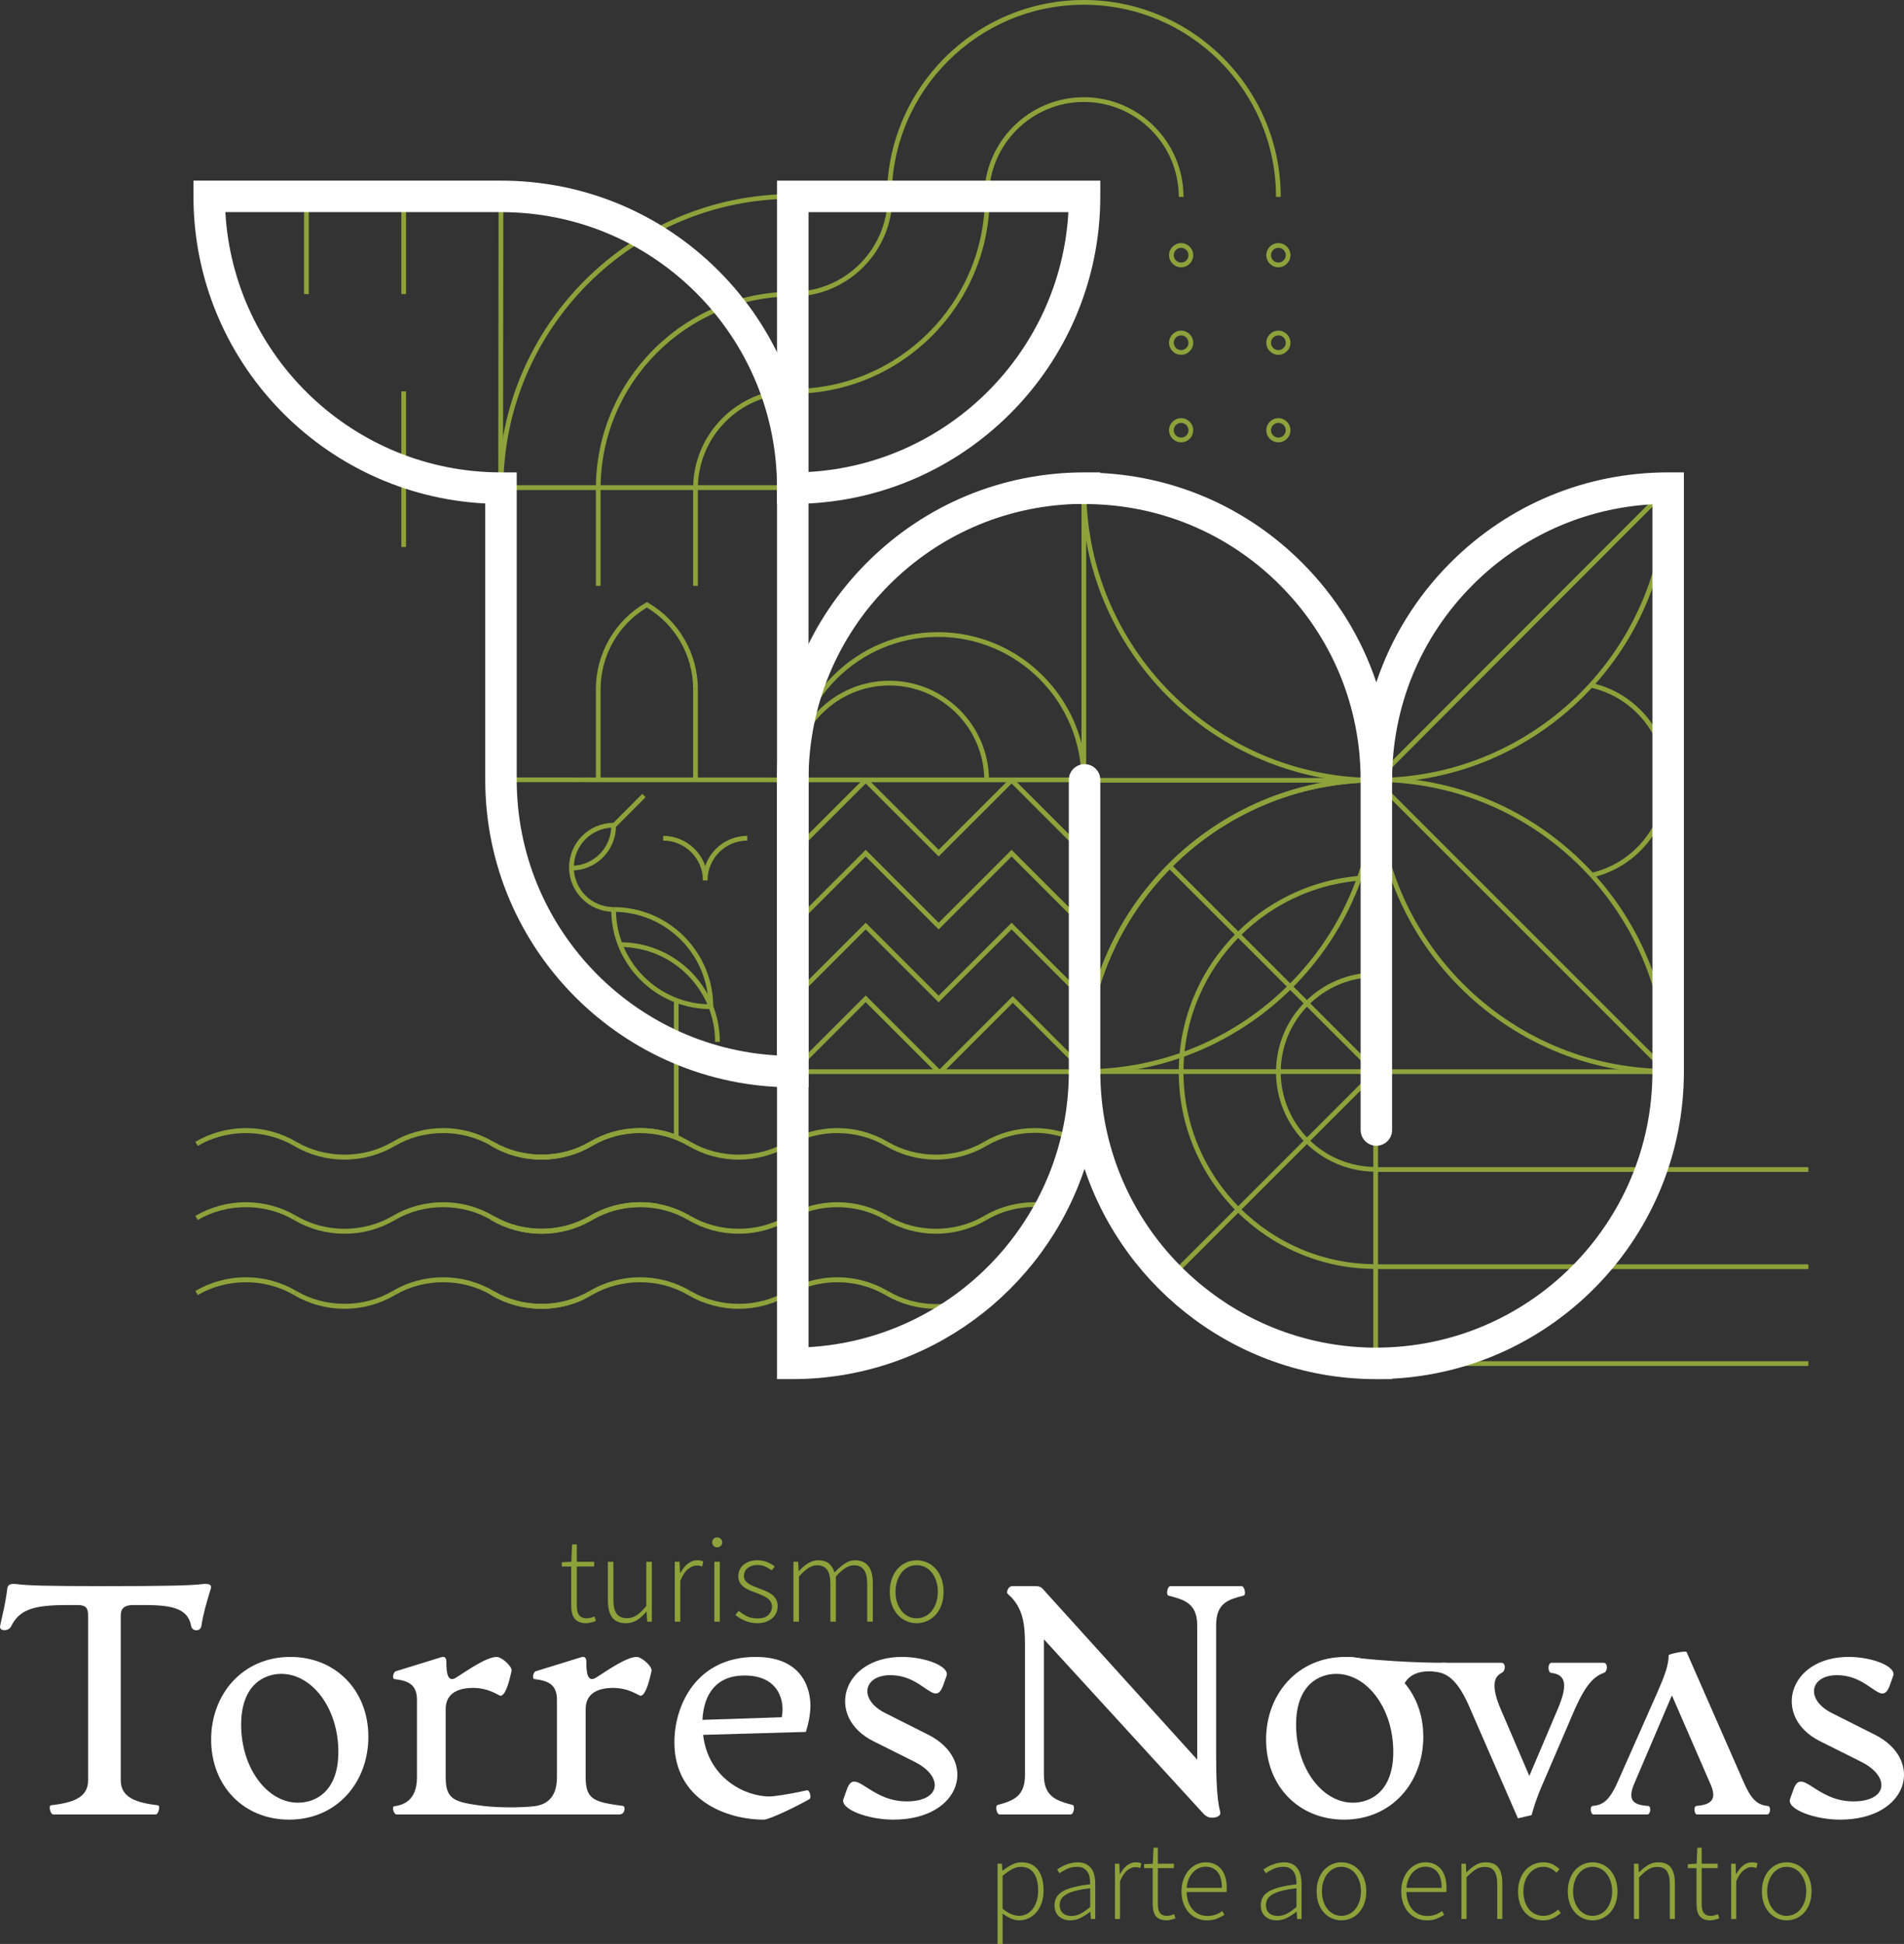 <?xml version="1.0" encoding="UTF-8"?>
<svg id="Layer_1" data-name="Layer 1" xmlns="http://www.w3.org/2000/svg" viewBox="0 0 200.554 204.799">
  <rect x="0" y="0" width="200.554" height="204.799" fill="#333333" stroke="none"/>
  <defs>
    <style>
      .cls-1 {
        fill: #fff;
      }

      .cls-2 {
        fill: #8ea23b;
      }
    </style>
  </defs>
  <g>
    <path class="cls-2" d="M105.073,204.799v-8.452h.461l.049,.728h.037c.283-.226,.592-.429,.927-.607,.336-.177,.685-.267,1.049-.267,.776,0,1.358,.269,1.746,.806,.389,.538,.583,1.26,.583,2.164,0,.493-.069,.934-.206,1.322-.138,.388-.326,.718-.565,.988-.239,.271-.513,.477-.825,.619-.311,.141-.636,.213-.976,.213-.274,0-.557-.063-.848-.188s-.59-.301-.897-.528v3.202h-.534Zm2.256-2.959c.29,0,.561-.065,.812-.194s.465-.311,.643-.546c.177-.234,.317-.515,.418-.842,.101-.327,.152-.69,.152-1.086,0-.355-.035-.687-.104-.994-.069-.307-.176-.571-.321-.793-.146-.222-.336-.396-.57-.521-.235-.125-.518-.189-.85-.189-.29,0-.592,.083-.904,.249-.311,.165-.644,.402-1,.709v3.455c.339,.275,.654,.47,.946,.582,.29,.113,.549,.171,.776,.171Z"/>
    <path class="cls-2" d="M112.76,202.313c-.234,0-.453-.032-.655-.097s-.38-.162-.533-.291c-.153-.128-.275-.295-.364-.497s-.133-.44-.133-.716c0-.647,.3-1.138,.902-1.473,.602-.335,1.554-.575,2.856-.721,0-.218-.016-.438-.049-.661s-.101-.421-.206-.595c-.106-.174-.247-.315-.424-.424-.178-.109-.412-.164-.704-.164-.388,0-.744,.078-1.067,.231-.324,.153-.586,.303-.788,.449l-.243-.4c.105-.073,.232-.153,.382-.243,.149-.089,.317-.169,.503-.243,.186-.072,.388-.135,.607-.188,.218-.052,.444-.079,.679-.079,.339,0,.626,.059,.86,.176,.234,.118,.424,.277,.57,.479s.25,.438,.315,.709,.097,.563,.097,.879v3.723h-.461l-.049-.751h-.036c-.3,.234-.621,.443-.965,.624-.343,.182-.709,.273-1.097,.273Zm.097-.461c.339,0,.663-.081,.969-.243,.308-.161,.643-.396,1.007-.703v-1.977c-.599,.072-1.103,.162-1.516,.267s-.744,.23-.994,.376c-.252,.146-.431,.312-.54,.498s-.164,.392-.164,.619c0,.209,.032,.388,.097,.533s.153,.264,.267,.357,.244,.162,.394,.206,.31,.067,.479,.067Z"/>
    <path class="cls-2" d="M117.441,202.167v-5.821h.461l.049,1.079h.037c.194-.364,.431-.658,.709-.885s.593-.34,.94-.34c.112,0,.214,.009,.302,.025,.09,.016,.182,.049,.28,.097l-.122,.485c-.096-.04-.181-.067-.254-.079-.073-.012-.166-.018-.28-.018-.259,0-.531,.111-.818,.334s-.544,.609-.77,1.158v3.965h-.534Z"/>
    <path class="cls-2" d="M122.873,202.313c-.283,0-.517-.043-.704-.127-.186-.085-.335-.204-.448-.358-.113-.153-.192-.339-.236-.557s-.067-.457-.067-.716v-3.747h-.909v-.412l.921-.049,.073-1.685h.46v1.685h1.686v.461h-1.686v3.795c0,.186,.014,.354,.043,.503,.028,.15,.079,.279,.151,.389,.073,.109,.172,.193,.297,.254,.125,.062,.289,.092,.491,.092,.113,0,.236-.018,.37-.055s.253-.079,.357-.127l.146,.437c-.169,.065-.339,.117-.51,.158-.169,.04-.315,.06-.436,.06Z"/>
    <path class="cls-2" d="M127.141,202.313c-.372,0-.722-.069-1.049-.206s-.612-.338-.855-.6c-.242-.262-.434-.582-.575-.959-.141-.376-.213-.802-.213-1.279,0-.476,.071-.905,.213-1.285s.331-.702,.57-.964c.237-.263,.508-.465,.812-.607s.616-.213,.94-.213c.695,0,1.24,.235,1.636,.704s.595,1.131,.595,1.988v.218c0,.073-.009,.146-.025,.218h-4.195c.008,.364,.064,.702,.169,1.013,.105,.312,.253,.579,.443,.801s.418,.396,.685,.521c.267,.125,.566,.188,.897,.188,.315,0,.6-.046,.855-.139s.491-.22,.709-.382l.218,.412c-.234,.137-.491,.267-.77,.388-.28,.122-.633,.182-1.061,.182Zm-2.146-3.42h3.71c0-.751-.153-1.312-.461-1.68-.308-.367-.723-.552-1.249-.552-.25,0-.489,.051-.716,.152-.226,.1-.43,.248-.612,.443-.181,.193-.331,.429-.449,.703-.117,.275-.192,.586-.223,.934Z"/>
    <path class="cls-2" d="M134.489,202.313c-.234,0-.453-.032-.655-.097s-.38-.162-.533-.291c-.153-.128-.275-.295-.364-.497s-.133-.44-.133-.716c0-.647,.3-1.138,.902-1.473,.602-.335,1.554-.575,2.856-.721,0-.218-.016-.438-.049-.661s-.101-.421-.206-.595c-.106-.174-.247-.315-.424-.424-.178-.109-.412-.164-.704-.164-.388,0-.744,.078-1.067,.231-.324,.153-.586,.303-.788,.449l-.243-.4c.105-.073,.232-.153,.382-.243,.149-.089,.317-.169,.503-.243,.186-.072,.388-.135,.607-.188,.218-.052,.444-.079,.679-.079,.339,0,.626,.059,.86,.176,.234,.118,.424,.277,.57,.479s.25,.438,.315,.709,.097,.563,.097,.879v3.723h-.461l-.049-.751h-.036c-.3,.234-.621,.443-.965,.624-.343,.182-.709,.273-1.097,.273Zm.097-.461c.339,0,.663-.081,.969-.243,.308-.161,.643-.396,1.007-.703v-1.977c-.599,.072-1.103,.162-1.516,.267s-.744,.23-.994,.376c-.252,.146-.431,.312-.54,.498s-.164,.392-.164,.619c0,.209,.032,.388,.097,.533s.153,.264,.267,.357,.244,.162,.394,.206,.31,.067,.479,.067Z"/>
    <path class="cls-2" d="M141.292,202.313c-.348,0-.679-.069-.994-.206s-.593-.336-.83-.595c-.239-.258-.429-.575-.57-.951-.141-.377-.213-.806-.213-1.292,0-.485,.071-.919,.213-1.303s.331-.706,.57-.964c.237-.259,.515-.457,.83-.595,.315-.137,.647-.206,.994-.206s.681,.069,1.001,.206c.32,.138,.598,.336,.837,.595,.239,.258,.429,.58,.57,.964,.141,.384,.213,.818,.213,1.303,0,.486-.071,.915-.213,1.292-.141,.376-.331,.693-.57,.951-.239,.259-.517,.458-.837,.595s-.653,.206-1.001,.206Zm0-.473c.291,0,.565-.063,.818-.188,.255-.125,.474-.301,.655-.528,.182-.227,.325-.498,.431-.813,.105-.315,.158-.663,.158-1.043,0-.388-.053-.739-.158-1.055-.106-.315-.248-.588-.431-.818-.181-.231-.4-.408-.655-.533-.254-.125-.527-.189-.818-.189-.29,0-.561,.064-.812,.189-.252,.125-.467,.302-.649,.533-.182,.23-.326,.503-.431,.818-.106,.315-.158,.667-.158,1.055,0,.38,.052,.728,.158,1.043,.105,.315,.248,.586,.431,.813,.181,.227,.397,.403,.649,.528,.25,.125,.521,.188,.812,.188Z"/>
    <path class="cls-2" d="M150.289,202.313c-.372,0-.722-.069-1.049-.206s-.612-.338-.855-.6c-.242-.262-.434-.582-.575-.959-.141-.376-.213-.802-.213-1.279,0-.476,.071-.905,.213-1.285s.331-.702,.57-.964c.237-.263,.508-.465,.812-.607s.616-.213,.94-.213c.695,0,1.24,.235,1.636,.704s.595,1.131,.595,1.988v.218c0,.073-.009,.146-.025,.218h-4.195c.008,.364,.064,.702,.169,1.013,.105,.312,.253,.579,.443,.801s.418,.396,.685,.521c.267,.125,.566,.188,.897,.188,.315,0,.6-.046,.855-.139s.491-.22,.709-.382l.218,.412c-.234,.137-.491,.267-.77,.388-.28,.122-.633,.182-1.061,.182Zm-2.146-3.42h3.71c0-.751-.153-1.312-.461-1.68-.308-.367-.723-.552-1.249-.552-.25,0-.489,.051-.716,.152-.226,.1-.43,.248-.612,.443-.181,.193-.331,.429-.449,.703-.117,.275-.192,.586-.223,.934Z"/>
    <path class="cls-2" d="M153.938,202.167v-5.821h.461l.049,.897h.037c.299-.299,.607-.547,.922-.745,.315-.199,.675-.298,1.078-.298,.607,0,1.051,.182,1.334,.546s.424,.925,.424,1.685v3.735h-.533v-3.662c0-.623-.104-1.082-.31-1.376-.206-.296-.547-.443-1.024-.443-.348,0-.663,.091-.946,.272-.283,.182-.602,.456-.957,.819v4.389h-.534Z"/>
    <path class="cls-2" d="M162.548,202.313c-.38,0-.73-.069-1.049-.206s-.598-.336-.837-.595c-.239-.258-.424-.575-.558-.951-.133-.377-.2-.806-.2-1.292,0-.485,.073-.919,.218-1.303,.146-.384,.34-.706,.582-.964,.243-.259,.524-.457,.843-.595,.32-.137,.657-.206,1.013-.206,.405,0,.739,.073,1.006,.219,.268,.145,.502,.311,.704,.497l-.315,.376c-.186-.177-.392-.325-.619-.443-.227-.117-.481-.176-.764-.176-.299,0-.575,.064-.83,.189s-.477,.302-.667,.533c-.19,.23-.339,.503-.449,.818-.109,.315-.163,.667-.163,1.055,0,.38,.051,.728,.151,1.043,.101,.315,.243,.586,.424,.813,.182,.227,.405,.403,.667,.528s.552,.188,.867,.188c.308,0,.593-.065,.855-.194,.263-.13,.495-.287,.697-.473l.28,.376c-.252,.218-.53,.4-.838,.546-.307,.145-.647,.218-1.018,.218Z"/>
    <path class="cls-2" d="M167.75,202.313c-.348,0-.679-.069-.994-.206s-.593-.336-.83-.595c-.239-.258-.429-.575-.57-.951-.141-.377-.213-.806-.213-1.292,0-.485,.071-.919,.213-1.303s.331-.706,.57-.964c.237-.259,.515-.457,.83-.595,.315-.137,.647-.206,.994-.206s.681,.069,1.001,.206c.32,.138,.598,.336,.837,.595,.239,.258,.429,.58,.57,.964s.213,.818,.213,1.303c0,.486-.071,.915-.213,1.292-.141,.376-.331,.693-.57,.951-.239,.259-.517,.458-.837,.595s-.653,.206-1.001,.206Zm0-.473c.291,0,.565-.063,.818-.188,.255-.125,.474-.301,.655-.528,.182-.227,.325-.498,.431-.813,.105-.315,.158-.663,.158-1.043,0-.388-.053-.739-.158-1.055-.106-.315-.248-.588-.431-.818-.181-.231-.4-.408-.655-.533-.254-.125-.527-.189-.818-.189-.29,0-.561,.064-.812,.189-.252,.125-.467,.302-.649,.533-.182,.23-.326,.503-.431,.818-.106,.315-.158,.667-.158,1.055,0,.38,.052,.728,.158,1.043,.105,.315,.248,.586,.431,.813,.181,.227,.397,.403,.649,.528,.25,.125,.521,.188,.812,.188Z"/>
    <path class="cls-2" d="M172.114,202.167v-5.821h.461l.049,.897h.037c.299-.299,.607-.547,.922-.745,.315-.199,.675-.298,1.078-.298,.607,0,1.051,.182,1.334,.546s.424,.925,.424,1.685v3.735h-.533v-3.662c0-.623-.104-1.082-.31-1.376-.206-.296-.547-.443-1.024-.443-.348,0-.663,.091-.946,.272-.283,.182-.602,.456-.957,.819v4.389h-.534Z"/>
    <path class="cls-2" d="M180.154,202.313c-.283,0-.517-.043-.704-.127-.186-.085-.335-.204-.448-.358-.113-.153-.192-.339-.236-.557s-.067-.457-.067-.716v-3.747h-.909v-.412l.921-.049,.073-1.685h.46v1.685h1.686v.461h-1.686v3.795c0,.186,.014,.354,.043,.503,.028,.15,.079,.279,.151,.389,.073,.109,.172,.193,.297,.254,.125,.062,.289,.092,.491,.092,.113,0,.236-.018,.37-.055s.253-.079,.357-.127l.146,.437c-.169,.065-.339,.117-.51,.158-.169,.04-.315,.06-.436,.06Z"/>
    <path class="cls-2" d="M182.349,202.167v-5.821h.461l.049,1.079h.037c.194-.364,.431-.658,.709-.885s.593-.34,.94-.34c.112,0,.214,.009,.302,.025,.09,.016,.182,.049,.28,.097l-.122,.485c-.096-.04-.181-.067-.254-.079-.073-.012-.166-.018-.28-.018-.259,0-.531,.111-.818,.334s-.544,.609-.77,1.158v3.965h-.534Z"/>
    <path class="cls-2" d="M188.193,202.313c-.348,0-.679-.069-.994-.206s-.593-.336-.83-.595c-.239-.258-.429-.575-.57-.951-.141-.377-.213-.806-.213-1.292,0-.485,.071-.919,.213-1.303s.331-.706,.57-.964c.237-.259,.515-.457,.83-.595,.315-.137,.647-.206,.994-.206s.681,.069,1.001,.206c.32,.138,.598,.336,.837,.595,.239,.258,.429,.58,.57,.964s.213,.818,.213,1.303c0,.486-.071,.915-.213,1.292-.141,.376-.331,.693-.57,.951-.239,.259-.517,.458-.837,.595s-.653,.206-1.001,.206Zm0-.473c.291,0,.565-.063,.818-.188,.255-.125,.474-.301,.655-.528,.182-.227,.325-.498,.431-.813,.105-.315,.158-.663,.158-1.043,0-.388-.053-.739-.158-1.055-.106-.315-.248-.588-.431-.818-.181-.231-.4-.408-.655-.533-.254-.125-.527-.189-.818-.189-.29,0-.561,.064-.812,.189-.252,.125-.467,.302-.649,.533-.182,.23-.326,.503-.431,.818-.106,.315-.158,.667-.158,1.055,0,.38,.052,.728,.158,1.043,.105,.315,.248,.586,.431,.813,.181,.227,.397,.403,.649,.528,.25,.125,.521,.188,.812,.188Z"/>
  </g>
  <g>
    <path class="cls-2" d="M61.743,171.006c-.307,0-.56-.045-.762-.138-.202-.092-.364-.221-.486-.388-.123-.166-.208-.368-.257-.605s-.072-.495-.072-.776v-4.061h-.986v-.447l.999-.053,.079-1.826h.5v1.826h1.828v.5h-1.828v4.114c0,.202,.015,.383,.046,.546,.03,.162,.085,.302,.164,.42,.079,.119,.186,.21,.322,.276s.313,.098,.532,.098c.123,0,.257-.019,.402-.059,.145-.039,.274-.085,.388-.137l.158,.473c-.184,.07-.368,.127-.552,.171-.185,.044-.342,.066-.474,.066Z"/>
    <path class="cls-2" d="M65.936,171.006c-.657,0-1.14-.198-1.446-.592s-.46-1.003-.46-1.826v-4.049h.579v3.97c0,.675,.111,1.171,.335,1.492,.223,.32,.589,.479,1.098,.479,.377,0,.719-.103,1.026-.309s.644-.532,1.011-.979v-4.654h.579v6.31h-.486l-.066-1.051h-.027c-.307,.368-.63,.662-.973,.881-.341,.219-.731,.328-1.169,.328Z"/>
    <path class="cls-2" d="M71.076,170.849v-6.31h.5l.053,1.17h.039c.21-.394,.467-.715,.77-.96s.641-.368,1.018-.368c.123,0,.232,.009,.329,.026,.096,.018,.196,.053,.302,.106l-.132,.526c-.105-.044-.198-.072-.276-.085s-.179-.021-.302-.021c-.281,0-.576,.121-.887,.362-.311,.242-.589,.66-.834,1.255v4.298h-.579Z"/>
    <path class="cls-2" d="M75.544,163.015c-.149,0-.273-.049-.375-.145-.1-.097-.151-.219-.151-.368,0-.166,.051-.296,.151-.389,.101-.092,.226-.137,.375-.137s.274,.045,.375,.137c.101,.093,.151,.222,.151,.389,0,.149-.05,.271-.151,.368-.1,.096-.226,.145-.375,.145Zm-.302,7.834v-6.31h.579v6.31h-.579Z"/>
    <path class="cls-2" d="M79.777,171.006c-.474,0-.907-.085-1.302-.256-.394-.172-.732-.375-1.011-.612l.341-.433c.272,.228,.561,.418,.868,.571s.688,.23,1.143,.23c.5,0,.874-.124,1.124-.375,.25-.249,.375-.541,.375-.873,0-.193-.045-.364-.137-.513-.093-.149-.213-.276-.362-.381-.149-.106-.314-.198-.493-.276s-.362-.153-.545-.223c-.236-.087-.476-.179-.717-.276-.241-.096-.458-.213-.651-.349-.192-.135-.348-.297-.466-.486-.118-.189-.177-.419-.177-.69,0-.228,.043-.445,.131-.651,.089-.206,.219-.385,.395-.539,.175-.153,.388-.274,.637-.362,.25-.087,.542-.132,.874-.132,.334,0,.66,.062,.979,.184,.321,.123,.594,.281,.821,.474l-.315,.407c-.21-.158-.434-.29-.67-.4-.236-.109-.517-.164-.841-.164-.246,0-.456,.032-.631,.098-.175,.066-.322,.151-.44,.256-.118,.106-.205,.229-.262,.368-.057,.14-.085,.281-.085,.421,0,.185,.041,.34,.124,.466,.083,.127,.195,.24,.336,.336s.3,.181,.479,.256c.18,.074,.362,.147,.546,.217,.245,.097,.49,.193,.736,.289,.245,.097,.466,.215,.663,.355,.198,.14,.357,.313,.48,.519s.184,.462,.184,.769c0,.236-.045,.463-.137,.677-.093,.215-.231,.404-.415,.566s-.407,.291-.67,.388-.566,.145-.907,.145Z"/>
    <path class="cls-2" d="M83.575,170.849v-6.31h.5l.053,.973h.039c.281-.324,.594-.594,.94-.809,.345-.214,.694-.322,1.045-.322,.508,0,.898,.117,1.17,.349,.271,.232,.464,.545,.578,.939,.368-.394,.725-.707,1.072-.939,.345-.232,.703-.349,1.071-.349,1.262,0,1.893,.806,1.893,2.419v4.048h-.592v-3.969c0-.675-.114-1.172-.342-1.492-.228-.321-.583-.48-1.064-.48-.57,0-1.2,.394-1.893,1.183v4.758h-.578v-3.969c0-.675-.114-1.172-.342-1.492-.228-.321-.587-.48-1.077-.48-.57,0-1.201,.394-1.893,1.183v4.758h-.579Z"/>
    <path class="cls-2" d="M96.549,171.006c-.377,0-.736-.074-1.077-.223-.342-.149-.642-.364-.9-.644-.259-.28-.465-.624-.619-1.031-.153-.408-.23-.874-.23-1.4s.077-.997,.23-1.413c.153-.417,.359-.764,.619-1.045,.258-.281,.558-.495,.9-.644,.341-.149,.701-.223,1.077-.223s.738,.074,1.085,.223c.345,.149,.648,.364,.907,.644,.258,.281,.464,.628,.617,1.045,.153,.416,.23,.887,.23,1.413s-.077,.992-.23,1.4c-.153,.407-.359,.751-.617,1.031-.259,.281-.561,.495-.907,.644-.347,.149-.708,.223-1.085,.223Zm0-.513c.315,0,.611-.068,.887-.204,.276-.135,.513-.326,.71-.571,.196-.245,.352-.539,.466-.881,.113-.342,.171-.719,.171-1.13,0-.421-.057-.802-.171-1.144-.114-.341-.27-.637-.466-.887-.198-.249-.434-.442-.71-.578s-.572-.204-.887-.204-.609,.068-.881,.204c-.271,.136-.505,.328-.703,.578-.198,.25-.353,.546-.466,.887-.114,.342-.172,.723-.172,1.144,0,.411,.057,.788,.172,1.13,.113,.342,.269,.636,.466,.881s.432,.436,.703,.571c.272,.136,.566,.204,.881,.204Z"/>
  </g>
  <path class="cls-1" d="M50.897,190.262s2.548,.313,5.363,.035l.241,.859h-6.016l.412-.894Z"/>
  <path class="cls-1" d="M151.811,176.245s-2.771-.793-3.859,1.091c0,0-9.783-3.46-4.628-2.622,5.18,.517,8.994,.461,8.994,.461l-.507,1.069Z"/>
  <g>
    <path class="cls-1" d="M21.206,166.899c-1.168,.138-3.814,.206-10.102,.206-6.287,0-8.108-.068-9.276-.206-.584-.068-.996-.068-1.065,.481-.206,1.717-.481,2.577-.756,3.951-.104,.516,.893,.584,1.168,0,.859-1.717,2.268-2.233,5.841-2.233h1.168c.825,0,1.099,.275,1.099,1.1v17.35c0,1.856-1.614,2.371-3.916,2.646-.275,.035-.069,.962,.241,.962h10.788c.309,0,.515-.927,.241-.962-2.268-.275-3.917-.79-3.917-2.646v-17.35c0-.825,.481-1.1,1.306-1.1h1.305c3.127,0,4.501,.516,4.81,2.233,.104,.549,.962,.584,1.065,0,.206-1.34,.515-2.371,.996-3.951,.172-.549-.412-.549-.996-.481Z"/>
    <path class="cls-1" d="M30.59,174.561c-5.051,0-8.35,3.951-8.35,8.693,0,4.947,3.471,8.451,8.212,8.451,5.051,0,8.349-3.951,8.349-8.726,0-4.914-3.469-8.418-8.21-8.418Zm.79,15.358c-3.23,0-5.979-3.642-5.979-8.212,0-4.192,2.405-5.36,4.226-5.36,3.264,0,6.013,3.642,6.013,8.212,0,4.192-2.405,5.36-4.26,5.36Z"/>
    <path class="cls-1" d="M52.34,174.561c-1.099,0-3.024,1.374-4.329,2.199-.928,.549-.996-.688-.996-1.752,0-.31-.172-.549-.551-.412l-4.776,1.477c-.274,.104-.412,.791-.137,.825,1.443,.172,2.37,.551,2.37,2.199v8.144c0,2.405-1.374,2.92-2.405,3.057-.274,.035-.034,.859,.241,.859h8.726c.653,0,.653-.859,.412-.894-2.989-.411-3.951-.617-3.951-3.023v-7.181c0-1.856,1.615-2.233,2.886-2.233,1.683,0,2.714,.825,2.885,.825,.447,0,.825-1.031,1.168-2.611,.104-.481-1.064-1.478-1.546-1.478Z"/>
    <path class="cls-1" d="M67.083,174.561c-1.099,0-3.024,1.374-4.329,2.199-.928,.549-.996-.688-.996-1.752,0-.31-.172-.549-.551-.412l-4.776,1.477c-.274,.104-.412,.791-.137,.825,1.443,.172,2.371,.551,2.371,2.199v8.144c0,2.405-1.374,2.92-2.405,3.057-.274,.035-.034,.859,.241,.859h8.726c.653,0,.653-.859,.412-.894-2.989-.411-3.951-.617-3.951-3.023v-7.181c0-1.856,1.615-2.233,2.887-2.233,1.683,0,2.714,.825,2.885,.825,.447,0,.825-1.031,1.168-2.611,.104-.481-1.064-1.478-1.546-1.478Z"/>
    <path class="cls-1" d="M84.985,188.613c-2.13,.48-3.607,.652-3.916,.652-2.577,0-6.46-1.889-7.009-6.493l10.823-.31c.241-.721,.482-1.854,.482-2.748,0-1.511-.618-5.153-5.773-5.153-6.218,0-8.555,5.051-8.555,9.002,0,6.047,5.463,8.142,9.414,8.142,.584,0,3.436-1.374,4.81-2.164,.241-.137,.035-.996-.275-.927Zm-6.562-12.094c3.711,0,4.261,2.817,3.917,4.398l-8.349,.275c.138-2.748,1.478-4.673,4.432-4.673Z"/>
    <path class="cls-1" d="M97.735,182.738l-4.432-2.233c-2.887-1.409-2.405-4.02,.48-4.02,3.54,0,4.673,3.505,5.567,1.065l.343-.962c.412-.996-2.164-2.027-4.673-2.027-6.39,0-8.142,6.356-2.989,8.898l4.33,2.165c3.057,1.546,2.783,4.157-.859,4.157-4.02,0-5.463-3.745-6.321-1.203l-.344,.962c-.343,1.065,2.577,2.164,5.257,2.164,7.25,0,8.967-6.321,3.642-8.967Z"/>
    <path class="cls-1" d="M130.779,167.105h-7.491c-.343,0-.48,.928-.206,.996,1.512,.412,3.024,.722,3.024,3.127v14.155l-16.251-17.969c-.24-.275-.48-.31-.858-.31h-2.371c-.344,0-.55,.378-.55,.688,0,.103,.275,.309,.481,.515,1.203,1.306,1.409,2.852,1.409,4.948v13.743c0,2.233-1.203,2.714-2.887,3.161-.274,.069-.103,.996,.206,.996h7.49c.344,0,.48-.927,.206-.996-1.684-.447-3.024-.859-3.024-3.161v-14.293l16.595,18.142c.344,.378,.584,.652,1.134,.652,.378,0,.996-.137,.825-.687-.343-1.237-.412-3.711-.412-5.806v-13.777c0-2.405,1.34-2.715,2.886-3.127,.309-.068,.103-.996-.206-.996Z"/>
    <path class="cls-1" d="M141.709,174.561c-5.05,0-8.349,3.951-8.349,8.693,0,4.947,3.47,8.451,8.212,8.451,5.051,0,8.349-3.951,8.349-8.726,0-4.914-3.469-8.418-8.212-8.418Zm.791,15.358c-3.23,0-5.979-3.642-5.979-8.212,0-4.192,2.405-5.36,4.226-5.36,3.264,0,6.012,3.642,6.012,8.212,0,4.192-2.405,5.36-4.259,5.36Z"/>
    <path class="cls-1" d="M168.923,176.245c.447-.138,.447-1.065,0-1.065h-5.497c-.413,0-.413,1.031-.035,1.065,1.546,.172,1.787,1.236,.688,3.814l-2.989,7.042-2.989-6.974c-1.065-2.473-.757-3.469,.068-3.882,.447-.206,.447-1.065,0-1.065h-6.321c-.481,0-.481,.927-.035,1.065,.997,.343,1.958,1.168,3.093,3.882l4.982,11.441,1.442-.343c.241-.859,.481-1.719,1.203-3.368l3.368-7.833c1.134-2.543,1.993-3.401,3.023-3.779Z"/>
    <path class="cls-1" d="M186.208,190.262c-1.099-.103-1.752-.687-2.542-2.508l-6.013-13.708c-.068-.173-1.889,.206-1.889,.343,0,1.031-.413,2.13-1.237,4.02l-4.157,9.38c-.894,1.993-1.58,2.371-2.611,2.473-.345,.035-.206,.894,.068,.894h5.704c.309,0,.447-.859,.068-.894-1.511-.103-2.267-.549-1.408-2.473,.034-.078,3.916-9.173,3.916-9.173,0,0,3.934,9.066,3.986,9.173,.894,1.889,.069,2.336-1.409,2.473-.309,.035-.241,.894,.069,.894h7.387c.343,0,.446-.859,.068-.894Z"/>
    <path class="cls-1" d="M197.447,182.738l-4.432-2.233c-2.887-1.409-2.405-4.02,.48-4.02,3.539,0,4.673,3.505,5.567,1.065l.343-.962c.412-.996-2.165-2.027-4.673-2.027-6.39,0-8.142,6.356-2.989,8.898l4.33,2.165c3.057,1.546,2.783,4.157-.859,4.157-4.02,0-5.463-3.745-6.321-1.203l-.344,.962c-.343,1.065,2.577,2.164,5.257,2.164,7.25,0,8.967-6.321,3.642-8.967Z"/>
  </g>
  <g>
    <path class="cls-2" d="M83.432,113.136c-17.084,0-30.983-13.899-30.983-30.983h.497c0,16.81,13.676,30.486,30.485,30.486v.497Z"/>
    <path class="cls-2" d="M52.768,51.674c-17.084,0-30.983-13.899-30.983-30.983h.497c0,16.81,13.676,30.486,30.485,30.486v.497Z"/>
    <polygon class="cls-2" points="106.552 97.213 114.411 105.073 114.059 105.425 106.552 97.917 98.869 105.599 91.186 97.917 83.679 105.425 83.327 105.073 91.186 97.213 98.869 104.896 106.552 97.213"/>
    <polygon class="cls-2" points="106.684 104.942 114.545 112.802 114.192 113.154 106.684 105.646 99.177 113.154 98.825 112.802 106.684 104.942"/>
    <polygon class="cls-2" points="91.186 104.877 99.047 112.736 98.694 113.088 91.186 105.58 83.679 113.088 83.327 112.736 91.186 104.877"/>
    <path class="cls-2" d="M106.552,89.53l7.86,7.859-.352,.352-7.507-7.508c-1.137,1.137-7.408,7.408-7.506,7.506l-.176,.177-.176-.177c-.098-.098-6.369-6.369-7.507-7.506l-7.507,7.508-.352-.352,7.86-7.859,.176,.176s6.357,6.356,7.507,7.507c1.15-1.15,7.506-7.507,7.506-7.507l.176-.176Z"/>
    <path class="cls-2" d="M91.042,81.987l.296,.006,7.531,7.532c1.144-1.145,7.438-7.439,7.438-7.439l.074-.074,.344,.005,.072,.071,7.614,7.614-.352,.352-7.507-7.508c-.92,.92-7.412,7.411-7.506,7.506l-.175,.177-7.684-7.683-7.507,7.508-.352-.352,7.715-7.715Z"/>
    <path class="cls-2" d="M144.976,143.899c-17.084,0-30.983-13.899-30.983-30.983s13.899-30.983,30.983-30.983v.497c-16.81,0-30.485,13.676-30.485,30.485s13.676,30.485,30.485,30.485v.497Z"/>
    <path class="cls-2" d="M144.901,82.457h-.249v-.249c.006-17.081,13.906-30.978,30.984-30.978h.249v.249c-.006,17.081-13.906,30.978-30.984,30.978Zm30.485-30.728c-16.607,.134-30.096,13.62-30.236,30.23,16.607-.134,30.096-13.62,30.236-30.23Z"/>
    <path class="cls-2" d="M175.926,113.114h-.249c-17.081-.006-30.978-13.906-30.978-30.984v-.249h.249c17.081,.006,30.978,13.906,30.978,30.984v.249Zm-30.728-30.735c.133,16.607,13.62,30.096,30.23,30.236-.133-16.607-13.62-30.096-30.23-30.236Z"/>
    <path class="cls-2" d="M145.147,82.46h-.249c-17.081-.007-30.978-13.906-30.978-30.984v-.249h.249c17.081,.007,30.978,13.906,30.978,30.984v.249Zm-30.728-30.735c.133,16.607,13.619,30.096,30.229,30.236-.133-16.607-13.619-30.096-30.229-30.236Z"/>
    <path class="cls-2" d="M114.241,113.145h-.249v-.249c.006-17.081,13.906-30.978,30.984-30.978h.249v.249c-.006,17.081-13.906,30.978-30.984,30.978Zm30.485-30.728c-16.607,.134-30.096,13.62-30.236,30.229,16.607-.133,30.096-13.62,30.236-30.229Z"/>
    <path class="cls-2" d="M144.902,133.685c-11.436,0-20.739-9.303-20.739-20.739s9.303-20.738,20.739-20.738v.497c-11.161,0-20.241,9.08-20.241,20.241s9.08,20.241,20.241,20.241v.497Z"/>
    <path class="cls-2" d="M53.018,51.427h-.497c0-17.084,13.899-30.983,30.983-30.983v.497c-16.81,0-30.485,13.676-30.485,30.486Z"/>
    <path class="cls-2" d="M83.683,82.211h-.497c0-17.084,13.899-30.983,30.983-30.983v.497c-16.81,0-30.486,13.676-30.486,30.486Z"/>
    <path class="cls-2" d="M144.901,143.934v-.497c16.81,0,30.485-13.676,30.485-30.485h.497c0,17.084-13.899,30.983-30.983,30.983Z"/>
    <path class="cls-2" d="M83.503,51.676v-.497c16.81,0,30.486-13.676,30.486-30.486h.497c0,17.084-13.899,30.983-30.983,30.983Z"/>
    <path class="cls-2" d="M63.263,51.473h-.497c0-11.435,9.302-20.738,20.737-20.738v.497c-11.16,0-20.24,9.08-20.24,20.24Z"/>
    <path class="cls-2" d="M73.506,51.476h-.497c0-5.787,4.708-10.495,10.495-10.495v.497c-5.513,0-9.997,4.485-9.997,9.997Z"/>
    <path class="cls-2" d="M144.902,123.441c-5.787,0-10.495-4.708-10.495-10.495s4.708-10.494,10.495-10.494v.497c-5.513,0-9.997,4.485-9.997,9.997,0,5.513,4.484,9.997,9.997,9.997v.497Z"/>
    <path class="cls-2" d="M167.65,92.459l-.106-.486c4.546-.997,7.846-5.104,7.846-9.765,0-4.662-3.3-8.769-7.847-9.765l.106-.486c4.773,1.046,8.238,5.357,8.238,10.251,0,4.893-3.464,9.205-8.237,10.251Z"/>
    <path class="cls-2" d="M134.904,20.738h-.497c0-11.161-9.08-20.24-20.241-20.24-11.16,0-20.24,9.08-20.24,20.24h-.497c0-11.435,9.302-20.738,20.737-20.738s20.738,9.303,20.738,20.738Z"/>
    <path class="cls-2" d="M114.414,82.213h-.497c0-8.335-6.781-15.117-15.116-15.117-8.336,0-15.117,6.781-15.117,15.117h-.497c0-8.61,7.005-15.614,15.614-15.614s15.614,7.005,15.614,15.614Z"/>
    <path class="cls-2" d="M124.66,20.738h-.497c0-5.513-4.484-9.997-9.997-9.997-5.512,0-9.997,4.485-9.997,9.997h-.497c0-5.787,4.708-10.495,10.494-10.495,5.787,0,10.495,4.708,10.495,10.495Z"/>
    <path class="cls-2" d="M104.173,82.214h-.497c0-5.513-4.484-9.997-9.997-9.997s-9.997,4.484-9.997,9.997h-.497c0-5.786,4.708-10.494,10.495-10.494s10.495,4.708,10.495,10.494Z"/>
    <path class="cls-2" d="M83.503,31.232v-.497c5.513,0,9.997-4.484,9.997-9.997h.497c0,5.786-4.708,10.494-10.495,10.494Z"/>
    <path class="cls-2" d="M83.505,41.477v-.497c11.16,0,20.24-9.08,20.24-20.24h.497c0,11.435-9.302,20.738-20.737,20.738Z"/>
    <path class="cls-2" d="M124.412,28.159c-.702,0-1.273-.571-1.273-1.273s.571-1.273,1.273-1.273,1.273,.571,1.273,1.273-.571,1.273-1.273,1.273Zm0-2.049c-.428,0-.776,.348-.776,.776s.348,.776,.776,.776,.776-.348,.776-.776-.348-.776-.776-.776Z"/>
    <path class="cls-2" d="M134.655,28.159c-.702,0-1.273-.571-1.273-1.273s.571-1.273,1.273-1.273,1.273,.571,1.273,1.273-.571,1.273-1.273,1.273Zm0-2.049c-.428,0-.776,.348-.776,.776s.348,.776,.776,.776,.776-.348,.776-.776-.348-.776-.776-.776Z"/>
    <path class="cls-2" d="M134.655,37.381c-.702,0-1.273-.571-1.273-1.273s.571-1.273,1.273-1.273,1.273,.571,1.273,1.273-.571,1.273-1.273,1.273Zm0-2.049c-.428,0-.776,.348-.776,.776s.348,.776,.776,.776,.776-.348,.776-.776-.348-.776-.776-.776Z"/>
    <path class="cls-2" d="M124.412,37.381c-.702,0-1.273-.571-1.273-1.273s.571-1.273,1.273-1.273,1.273,.571,1.273,1.273-.571,1.273-1.273,1.273Zm0-2.049c-.428,0-.776,.348-.776,.776s.348,.776,.776,.776,.776-.348,.776-.776-.348-.776-.776-.776Z"/>
    <path class="cls-2" d="M134.655,46.601c-.702,0-1.273-.571-1.273-1.273s.571-1.273,1.273-1.273,1.273,.571,1.273,1.273-.571,1.273-1.273,1.273Zm0-2.049c-.428,0-.776,.348-.776,.776s.348,.776,.776,.776,.776-.348,.776-.776-.348-.776-.776-.776Z"/>
    <path class="cls-2" d="M124.412,46.601c-.702,0-1.273-.571-1.273-1.273s.571-1.273,1.273-1.273,1.273,.571,1.273,1.273-.571,1.273-1.273,1.273Zm0-2.049c-.428,0-.776,.348-.776,.776s.348,.776,.776,.776,.776-.348,.776-.776-.348-.776-.776-.776Z"/>
    <g>
      <path class="cls-2" d="M77.806,122.17c-1.875,0-3.715-.501-5.321-1.447l.253-.429c3.059,1.803,7.077,1.803,10.137,0l.253,.429c-1.606,.946-3.446,1.447-5.321,1.447Z"/>
      <path class="cls-2" d="M57.027,122.17c-1.875,0-3.715-.501-5.321-1.447l.253-.429c3.059,1.803,7.077,1.803,10.137,0l.253,.429c-1.606,.946-3.446,1.447-5.321,1.447Z"/>
      <path class="cls-2" d="M98.584,122.17c-1.875,0-3.715-.501-5.321-1.447l.253-.429c3.059,1.803,7.077,1.803,10.137,0l.253,.429c-1.606,.946-3.446,1.447-5.321,1.447Z"/>
      <path class="cls-2" d="M93.263,120.724c-3.059-1.803-7.077-1.803-10.137,0l-.253-.429c1.606-.946,3.446-1.447,5.321-1.447s3.715,.501,5.321,1.447l-.253,.429Z"/>
      <path class="cls-2" d="M72.485,120.724c-3.059-1.803-7.077-1.803-10.137,0l-.253-.429c1.606-.946,3.446-1.447,5.321-1.447s3.715,.501,5.321,1.447l-.253,.429Z"/>
      <path class="cls-2" d="M103.904,120.724l-.253-.429c1.606-.946,3.446-1.447,5.321-1.447,1.563,0,3.066,.335,4.468,.996l-.212,.449c-1.335-.629-2.766-.948-4.255-.948-1.786,0-3.538,.477-5.068,1.378Z"/>
    </g>
    <g>
      <path class="cls-2" d="M77.806,129.979c-1.875,0-3.715-.501-5.321-1.447l.253-.429c3.059,1.803,7.077,1.803,10.137,0l.253,.429c-1.606,.946-3.446,1.447-5.321,1.447Z"/>
      <path class="cls-2" d="M57.027,129.979c-1.875,0-3.715-.501-5.321-1.447l.253-.429c3.059,1.803,7.077,1.803,10.137,0l.253,.429c-1.606,.946-3.446,1.447-5.321,1.447Z"/>
      <path class="cls-2" d="M98.584,129.979c-1.875,0-3.715-.501-5.321-1.447l.253-.429c3.059,1.803,7.077,1.803,10.137,0l.253,.429c-1.606,.946-3.446,1.447-5.321,1.447Z"/>
      <path class="cls-2" d="M93.263,128.532c-3.059-1.803-7.077-1.803-10.137,0l-.253-.429c1.606-.946,3.446-1.447,5.321-1.447s3.715,.501,5.321,1.447l-.253,.429Z"/>
      <path class="cls-2" d="M72.485,128.532c-3.059-1.803-7.077-1.803-10.137,0l-.253-.429c1.606-.946,3.446-1.447,5.321-1.447s3.715,.501,5.321,1.447l-.253,.429Z"/>
      <path class="cls-2" d="M103.904,128.532l-.253-.429c2.124-1.251,4.697-1.714,7.124-1.292l-.084,.49c-2.314-.401-4.764,.039-6.787,1.231Z"/>
    </g>
    <g>
      <path class="cls-2" d="M77.806,137.886c-1.875,0-3.715-.501-5.321-1.447l.253-.429c3.059,1.803,7.077,1.803,10.137,0l.253,.429c-1.606,.946-3.446,1.447-5.321,1.447Z"/>
      <path class="cls-2" d="M57.027,137.886c-1.875,0-3.715-.501-5.321-1.447l.253-.429c3.059,1.803,7.077,1.803,10.137,0l.253,.429c-1.606,.946-3.446,1.447-5.321,1.447Z"/>
      <path class="cls-2" d="M98.584,137.886c-1.875,0-3.715-.501-5.321-1.447l.253-.429c1.53,.901,3.282,1.378,5.068,1.378,1.495,0,2.932-.321,4.271-.955l.212,.449c-1.407,.666-2.915,1.003-4.484,1.003Z"/>
      <path class="cls-2" d="M93.263,136.439c-3.059-1.803-7.077-1.803-10.137,0l-.253-.429c1.606-.946,3.446-1.447,5.321-1.447s3.715,.501,5.321,1.447l-.253,.429Z"/>
      <path class="cls-2" d="M72.485,136.439c-3.059-1.803-7.077-1.803-10.137,0l-.253-.429c1.606-.946,3.446-1.447,5.321-1.447s3.715,.501,5.321,1.447l-.253,.429Z"/>
    </g>
    <g>
      <path class="cls-2" d="M36.287,122.17c-1.875,0-3.715-.501-5.321-1.447l.253-.429c3.059,1.803,7.077,1.803,10.137,0l.253,.429c-1.606,.946-3.446,1.447-5.321,1.447Z"/>
      <path class="cls-2" d="M57.065,122.17c-1.875,0-3.715-.501-5.321-1.447l.253-.429c3.059,1.803,7.077,1.803,10.137,0l.253,.429c-1.606,.946-3.446,1.447-5.321,1.447Z"/>
      <path class="cls-2" d="M51.744,120.724c-3.059-1.803-7.077-1.803-10.137,0l-.253-.429c1.606-.946,3.446-1.447,5.321-1.447s3.715,.501,5.321,1.447l-.253,.429Z"/>
      <path class="cls-2" d="M30.966,120.724c-3.059-1.803-7.077-1.803-10.137,0l-.253-.429c1.606-.946,3.446-1.447,5.321-1.447s3.715,.501,5.321,1.447l-.253,.429Z"/>
      <path class="cls-2" d="M62.385,120.724l-.253-.429c1.606-.946,3.446-1.447,5.321-1.447,1.563,0,3.066,.335,4.468,.996l-.212,.449c-1.335-.629-2.766-.948-4.255-.948-1.786,0-3.538,.477-5.068,1.378Z"/>
    </g>
    <g>
      <path class="cls-2" d="M36.287,129.979c-1.875,0-3.715-.501-5.321-1.447l.253-.429c3.059,1.803,7.077,1.803,10.137,0l.253,.429c-1.606,.946-3.446,1.447-5.321,1.447Z"/>
      <path class="cls-2" d="M57.065,129.979c-1.875,0-3.715-.501-5.321-1.447l.253-.429c3.059,1.803,7.077,1.803,10.137,0l.253,.429c-1.606,.946-3.446,1.447-5.321,1.447Z"/>
      <path class="cls-2" d="M51.744,128.532c-3.059-1.803-7.077-1.803-10.137,0l-.253-.429c1.606-.946,3.446-1.447,5.321-1.447s3.715,.501,5.321,1.447l-.253,.429Z"/>
      <path class="cls-2" d="M30.966,128.532c-3.059-1.803-7.077-1.803-10.137,0l-.253-.429c1.606-.946,3.446-1.447,5.321-1.447s3.715,.501,5.321,1.447l-.253,.429Z"/>
      <path class="cls-2" d="M62.385,128.532l-.253-.429c2.123-1.251,4.696-1.714,7.124-1.292l-.084,.49c-2.314-.401-4.764,.039-6.787,1.231Z"/>
    </g>
    <g>
      <path class="cls-2" d="M36.287,137.886c-1.875,0-3.715-.501-5.321-1.447l.253-.429c3.059,1.803,7.077,1.803,10.137,0l.253,.429c-1.606,.946-3.446,1.447-5.321,1.447Z"/>
      <path class="cls-2" d="M57.065,137.886c-1.875,0-3.715-.501-5.321-1.447l.253-.429c1.53,.901,3.283,1.378,5.069,1.378,1.494,0,2.931-.321,4.271-.955l.212,.449c-1.407,.666-2.915,1.003-4.483,1.003Z"/>
      <path class="cls-2" d="M51.744,136.439c-3.059-1.803-7.077-1.803-10.137,0l-.253-.429c1.606-.946,3.446-1.447,5.321-1.447s3.715,.501,5.321,1.447l-.253,.429Z"/>
      <path class="cls-2" d="M30.966,136.439c-3.059-1.803-7.077-1.803-10.137,0l-.253-.429c1.606-.946,3.446-1.447,5.321-1.447s3.715,.501,5.321,1.447l-.253,.429Z"/>
    </g>
    <rect class="cls-2" x="138.537" y="66.598" width="43.465" height=".498" transform="translate(-.265 133.054) rotate(-45.053)"/>
    <rect class="cls-2" x="160.019" y="75.843" width=".498" height="43.465" transform="translate(-22.056 141.904) rotate(-44.999)"/>
    <polygon class="cls-2" points="123.348 134.852 122.996 134.5 144.549 112.946 123.045 91.443 123.398 91.092 145.252 112.946 145.077 113.123 123.348 134.852"/>
    <rect class="cls-2" x="32.03" y="20.738" width=".497" height="10.245"/>
    <rect class="cls-2" x="42.275" y="20.738" width=".497" height="10.245"/>
    <rect class="cls-2" x="42.275" y="41.23" width=".497" height="16.393"/>
    <rect class="cls-2" x="62.765" y="51.476" width=".497" height="10.245"/>
    <rect class="cls-2" x="73.01" y="51.476" width=".497" height="10.245"/>
    <path class="cls-2" d="M83.752,82.412l-31.302-.008v-.249l.07-61.27H22.034v-.497h30.983v.249l-.035,30.488h30.772l-.002,31.287Zm-30.805-.505l30.307,.008,.002-30.292h-30.274l-.035,30.284Z"/>
    <rect class="cls-2" x="83.432" y="81.915" width="30.736" height=".497"/>
    <rect class="cls-2" x="114.166" y="81.959" width="30.736" height=".497"/>
    <rect class="cls-2" x="113.915" y="51.475" width=".497" height="30.736"/>
    <rect class="cls-2" x="175.397" y="82.208" width=".497" height="30.736"/>
    <rect class="cls-2" x="83.432" y="112.654" width="30.736" height=".497"/>
    <rect class="cls-2" x="144.901" y="112.656" width="30.736" height=".497"/>
    <rect class="cls-2" x="114.165" y="112.648" width="30.736" height=".497"/>
    <rect class="cls-2" x="144.901" y="122.964" width="45.579" height=".497"/>
    <rect class="cls-2" x="144.901" y="133.201" width="45.579" height=".497"/>
    <rect class="cls-2" x="144.901" y="143.409" width="45.579" height=".497"/>
    <rect class="cls-2" x="144.656" y="112.946" width=".497" height="30.737"/>
    <rect class="cls-2" x="63.828" y="85.222" width="4.69" height=".498" transform="translate(-41.068 71.924) rotate(-45.053)"/>
    <path class="cls-2" d="M60.442,91.377h-.497c0-2.584,2.103-4.687,4.687-4.687v.497c-2.31,0-4.189,1.879-4.189,4.19Z"/>
    <path class="cls-2" d="M64.631,96.064c-2.584,0-4.687-2.102-4.687-4.687h.497c0,2.31,1.879,4.19,4.189,4.19v.497Z"/>
    <path class="cls-2" d="M75.126,106.062h-.497c0-5.513-4.484-9.997-9.997-9.997v-.497c5.787,0,10.495,4.708,10.495,10.495Z"/>
    <path class="cls-2" d="M74.877,106.31c-5.787,0-10.495-4.708-10.495-10.495h.497c0,5.513,4.484,9.997,9.997,9.997v.497Z"/>
    <path class="cls-2" d="M75.823,109.764h-.497c0-5.513-4.484-9.997-9.997-9.997v-.497c5.787,0,10.495,4.708,10.495,10.495Z"/>
    <path class="cls-2" d="M60.193,91.712v-.497c2.31,0,4.189-1.88,4.189-4.19h.497c0,2.584-2.103,4.687-4.687,4.687Z"/>
    <path class="cls-2" d="M74.538,92.749h-.497c0-2.31-1.879-4.19-4.19-4.19v-.497c2.584,0,4.687,2.103,4.687,4.687Z"/>
    <path class="cls-2" d="M74.525,92.749h-.497c0-2.584,2.103-4.687,4.687-4.687v.497c-2.311,0-4.19,1.88-4.19,4.19Z"/>
    <rect class="cls-2" x="70.982" y="105.393" width=".497" height="14.438"/>
    <path class="cls-2" d="M73.506,72.591h-.497c0-3.507-1.862-6.781-4.87-8.582-3.012,1.791-4.876,5.066-4.876,8.582h-.497c0-3.741,2.012-7.223,5.251-9.086l.124-.072,.124,.072c3.233,1.873,5.242,5.354,5.242,9.086Z"/>
    <rect class="cls-2" x="62.765" y="72.591" width=".497" height="9.528"/>
    <rect class="cls-2" x="73.01" y="72.591" width=".497" height="9.705"/>
    <g>
      <path class="cls-1" d="M144.976,145.297c-14.286,0-26.444-9.299-30.737-22.161-4.298,12.858-16.455,22.155-30.734,22.155h-1.658v-63.129c0-8.653,3.368-16.787,9.484-22.903,6.12-6.12,14.256-9.491,22.909-9.491h1.658v.062c8.03,.402,15.524,3.722,21.251,9.449,3.604,3.604,6.254,7.91,7.823,12.61,1.568-4.708,4.221-9.02,7.831-12.63,6.12-6.12,14.256-9.491,22.909-9.491h1.658v63.129c0,17.306-13.641,31.486-30.736,32.352v.042l-1.658,.006Zm-32.393-32.382l3.316,.001c.006,15.855,12.772,28.786,28.564,29.061l.514-.002c16.034,0,29.078-13.044,29.078-29.078V53.129c-7.145,.399-13.806,3.372-18.907,8.473-5.49,5.49-8.513,12.791-8.513,20.558l-3.316,.001c-.006-7.762-3.029-15.056-8.513-20.54-5.494-5.494-12.797-8.519-20.565-8.519h-1.094c-7.357,.271-14.236,3.264-19.471,8.499-5.49,5.49-8.513,12.791-8.513,20.558v59.767c15.253-.863,27.408-13.546,27.42-29.013Z"/>
      <path class="cls-1" d="M83.505,53.085h-1.658V19.034h34.05v1.658c0,17.862-14.531,32.393-32.393,32.393Zm1.658-30.735v27.373c14.715-.832,26.54-12.658,27.373-27.373h-27.373Z"/>
      <path class="cls-1" d="M85.163,114.554h-1.658c-17.862,0-32.393-14.532-32.393-32.393v-29.12c-17.094-.866-30.735-15.046-30.735-32.352v-1.658H52.769c8.65,0,16.786,3.368,22.909,9.483,6.116,6.124,9.484,14.26,9.484,22.91v63.129ZM23.738,22.347c.861,15.266,13.553,27.42,29.031,27.42h1.658v32.394c0,15.477,12.155,28.168,27.42,29.031V51.425c0-7.765-3.024-15.069-8.513-20.566-5.496-5.489-12.799-8.512-20.565-8.512H23.738Z"/>
      <path class="cls-1" d="M114.24,114.574c-.916,0-1.658-.742-1.658-1.658v-30.752c0-.916,.742-1.658,1.658-1.658s1.658,.742,1.658,1.658v30.752c0,.916-.742,1.658-1.658,1.658Z"/>
      <path class="cls-1" d="M144.976,120.707c-.916,0-1.658-.742-1.658-1.658v-36.888c0-.916,.742-1.658,1.658-1.658s1.658,.742,1.658,1.658v36.888c0,.916-.742,1.658-1.658,1.658Z"/>
    </g>
  </g>
</svg>